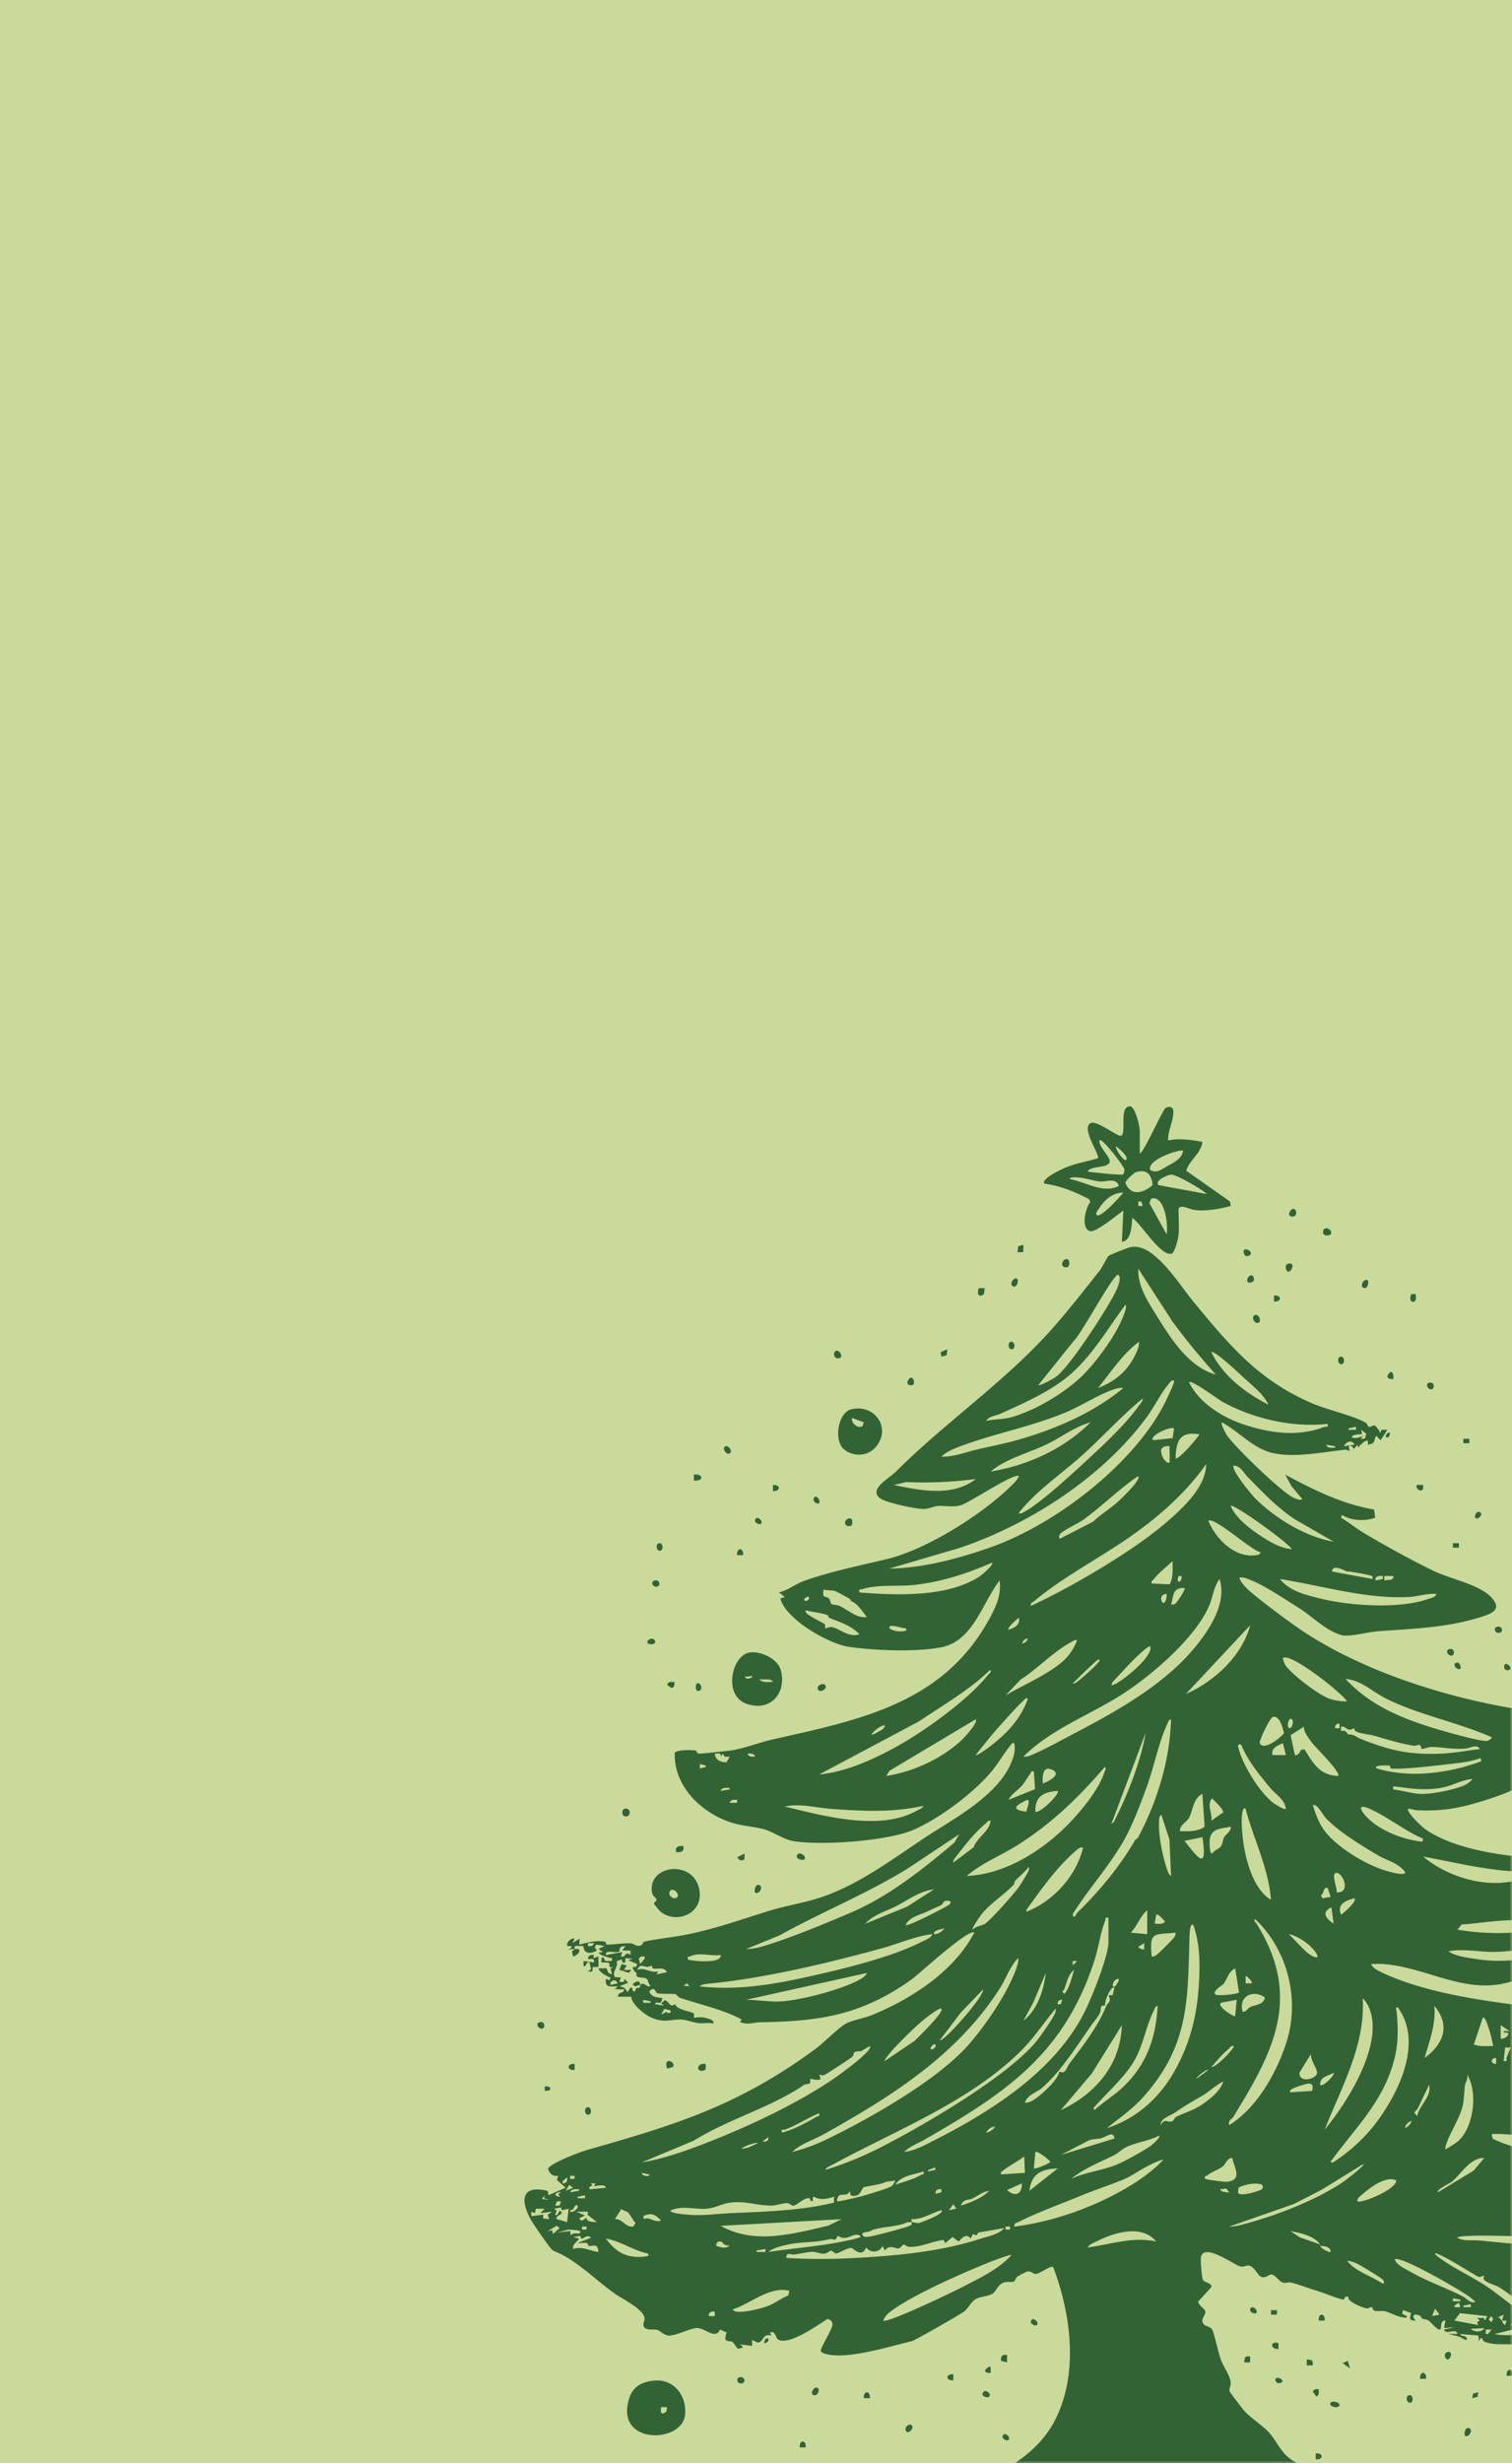 <svg xmlns="http://www.w3.org/2000/svg" width="320" height="521" fill="none"><path fill="#C9DA9A" d="M0 0h320v521H0z"/><mask id="a" width="320" height="521" x="0" y="0" maskUnits="userSpaceOnUse" style="mask-type:alpha"><path fill="#EC3319" d="M0 0h320v521H0z"/></mask><g fill="#326334" mask="url(#a)"><path d="M121.606 412.257c-.606.011-1.021.011-1.574.315l.942-.635c.052-.721-1.102.171-.939-.779.11-.64.952-1.21 1.571-1.107l-.47.947 1.577-.942-.16 1.251c1.777-.388 3.343-.907 5.229-.656.606.082.423.664.633.664 1.427.011 3.568-.351 5.04-.27.679.039 1.028.601 1.815.525.787-.076.819-.829 1.076-.887 3.214-.693 6.814-.989 10.191-1.745 5.945-1.33 10.623-3.041 16.35-4.799 3.755-1.154 7.698-1.684 11.484-3.035 7.969-2.842 14.751-8.055 21.746-12.654 6.249-4.112 16.584-9.435 18.512-17.466.066-.268.423-2.692-.385-2.28-1.556 1.786-2.794 4.022-4.272 5.83-3.754 4.599-11.111 10.082-16.563 12.47-5.52 2.416-19.617 3.408-25.513 2.411-2.136-.359-4.187-1.954-6.26-2.513-2.073-.559-4.366-.654-6.57-1.32-6.425-1.942-12.473-7.646-12.266-14.79.239-.721 3.773-.679 4.474-.511.267.065.039.558.674.634.373.045 6.368-.59 7.181-.734 2.794-.499 5.638-1.643 8.454-2.275 18.628-4.19 36.419-7.645 46.143-26.129 1.28-2.435 2.191-4.642 1.829-7.478-3.731 4.841-5.613 12.893-12.492 14.158-5.481 1.007-13.906.661-19.428-.134-3.188-.459-8.202-3.248-10.689-5.339-1.462-1.228-3.372-3.039-3.786-4.894l.947-.315-1.257-.947c1.902-.448 3.482-1.8 5.3-2.434 6.019-2.107 11.374-3.133 17.489-4.602 8.651-2.078 21.108-9.929 27.279-16.433.273-.286.546-.787.743-1.149-.992-.763-10.443 5.625-12.298 6.161-1.755.506-3.279.063-4.856.17-.905.063-1.813.572-2.878.625-1.653.081-7.609-1.247-9.018-2.052-3.269-1.868 1.522-4.369 3.012-5.856 10.636-10.613 23.309-19.143 33.29-30.464 3.193-3.621 6.766-8.168 9.783-11.993.622-.79 1.611-2.863 1.905-3.146.244-.236 3.923-1.676 4.487-1.818 1.975-.491 3.822.561 5.31 1.802 3.369 2.816 5.777 6.796 8.517 10.104 7.493 9.057 13.551 16.238 24.712 21.05 3.159 1.362 8.816 2.648 11.371 4.104.428.244.478.886.724.915.344.042.84-.367 1.194-.293.197.041 1.428 1.401 1.128 1.844l.313-.945h1.262l-1.422 2.207-.948-.939c-.634 1.154-.013 1.535-1.731 1.889v-.722c-.239-.629-1.803.866-2.055 1.349l-.16-.63-.787.945c-.485-1.15-1.545-.9-.789.315-.116.097-.73-.231-1.05-.197-4.686.49-10.81 1.773-15.375.687-4.179-.994-7.044-4.513-10.712-6.486-.278.347.831 2.406 1.12 2.821 1.771 2.521 11.418 11.872 14.021 13.121.433.207 1.461.664 1.894.315l-2.303-2.763-1.325-2.443c5.911 3.214 12.077 6.25 18.793 7.402l.263 1.713c-2.199.811-5.08.674-7.066-.59l-.152.622c1.655.978 3.175 2.235 4.828 3.224 4.402 2.634 10.117 5.772 14.724 8 3.694 1.787 9.941 2.891 12.454 5.848 1.764 2.075.339 2.986-1.655 3.663-7.449 2.532-14.971 2.692-22.627 3.274-2.075.158-6.111 1.28-7.742.785-3.301-1-6.074-3.92-8.848-5.668-2.605-1.642-7.304-4.759-9.962-5.819-.855-.341-1.663-.787-2.634-.677-.241.218.743 1.483.955 1.737 1.38 1.671 8.595 6.955 10.755 8.482 14.955 10.59 37.634 17.107 55.764 18.713 1.12.099 6.32-.299 6.378.926.108 1.852-1.816 1.991-2.193 2.364-.121.118.312 1.585.212 1.797-.068.147-1.86 1.818-2.28 2.275-5.793 6.305-11.001 8.955-20.029 11.528-4.175 1.192-7.496 1.572-11.862 1.422-.711-.023-1.333-.322-2.036-.328-.546.565 2.894 3.815 3.49 4.24 9.251 6.575 29.839 7.242 40.814 5.523l.383.669 1.065-.346-.309-.617 6-.947-.27.58.818.496c-.215.648-.223 1.351-.482 1.989-.609 1.49-2.658 3.636-3.928 4.612-1.168.895-3.101 2.123-4.489 2.755-.444.202-.94.223-1.404.325-.045 1.005.047 1.95-.417 2.897-.491 1.002-1.569 1.141-1.965 1.823-1.299 2.228-.011 2.918-3.039 5.484-4.124 3.495-8.574 4.922-13.47 6.73-10.172 3.752-18.544-2.784-28.325-3.385-.787-.047-1.58.013-2.364 0 .522 1.031 1.642 1.485 2.629 1.944 10.773 5.009 26.678 6.646 38.56 7.832 5.83.583 11.867.703 17.697.081l.454.869h.619l.307-.811 1.139.137.297-.596c1.322-.449.341 1.173 1.259.95l1.425-1.102-.63-.47c2.763.063 5.462-1.173 8.049-1.582.94-.149-.398 1.719.782.942.082-.052-.249-.931.635-.622-.448.808-.047 1.771-.21 2.464-.795 3.398-3.072 6.008-4.67 8.92-.47.856.638 1.121-1.926 1.548-.317 1.352-.724 2.852-1.868 3.797-.372.31-3.014 2.39-3.198 2.482-.716.365-1.527.233-2.007.517-.27.16-1.309 1.729-1.824 2.036-2.104 1.251-7 1.613-9.408 1.299-.291-.037-1.052-.992-2.034-.656l.318.621-3.786 1.276c.228.7 2.036-.006 2.521-.163.905-.291.832-1.076 2.115-.548 1.065.435 5.247 2.93 4.681 4.171-.94 2.055-3.109 1.094-4.741 1.278-1.632.184-3.249.698-5.054.761-5.538.194-11.027-1.643-16.568-1.399l.189.974c5.391 2.66 11.239 2.799 16.922 4.166 11.335 2.726 20.667 7.717 32.952 9.341 1.92.254 9.287.186 10.248 1.427.763.989-.15 2.524-.709 3.447-.215.355-2.912 3.653-3.122 3.823-.603.493-2.062.606-2.359 1.113-.406.695.192 1.962-.59 2.563-.603.464-1.472.134-2.094.436-.448.217-.48 1.028-.842 1.117-.976.239-4.418-.64-4.122 1.365.139.936 1.483 1.306.567 2.823-.052.089-1.377 1.398-1.464 1.453-.561.362-5.481.748-6.258.643-.241-.031-1.941-.611-2.015-.687-.257-.265.328-1.121-.684-.869.433 1.05.225 1.362-.622 2.049l2.828 2.85c-.228 1.112-.978 1.141-1.891.781l.16.63-.622.326-7.111-1.276.63-.469c-.365-.431-1.057-.528-1.262-1.107.522.11 1.023.351 1.577.312-.123-.538-2.015-1.548-1.577-.312-.37-.079-.75-.473-1.262-.313l-.155.942-.351-.947-1.073-.312.627.312v1.58l-1.26-.158 2.763 1.506.302 1.346c-1.53 1.333-2.716 1.375-4.641 1.097l.944.624c-1.821-.469-5.434 1.029-5.683-1.574l-1.254.63c.31-1.493-2.094-1.399-3.156-1.897l.317-.79-1.582-.15.945.47-1.26.947 3.471 2.997c-.719-.087-1.642.154-2.308-.003-.284-.068.013-.664-.984-.656-.462.003-2.362.1-2.07.979l3.468.32-.944.939 2.007-.338.517.97c-1.381-.787-2.601-.01-4.101-.627l1.259.942h-4.103l.32-.624c-1.588.635-3.046-.423-4.613-.601-2.049-.231-4.536.236-6.522-.677-.294-.136-.436-1.577-1.018.013l-.16-1.259-3.784-.315c0 .601.919.194 1.257.79.624 1.094-1.233-.126-1.398-.181-.78-.252-1.596-.412-2.383-.617l1.443-.018c.905.141.179-.533-.094-.559-.979-.095-1.957.622-2.298-.362l2.209-.475-2.209.152.309-1.577c-1.495-.089-.533 2.23-1.411 1.889-.727-.28-1.617-1.527-2.202-1.91-.456-.299-.95-.199-1.335-.404-.155-.081-.163-.543-.695-.708-1.21-.373-1.569.215-.667 1.125-1.341.124-1.362-.477-.944-1.574l-1.74-.627-.168.795.955.467c.087.391-.149.367-.48.328-1.48-.181-2.566-.837-3.799-1.262-.834-.289-2.015.013-2.579-.223-.409-.171-.368-.745-.58-.743-.312.003-.643.342-1.154.25-.68-.121-4.217-1.438-3.716-2.459l-.627.006-.446.637c-1.868-.42-3.673-1.278-5.47-1.829-1.679-.514-3.97-1.374-5.52-1.768-.698-.176-1.231.163-1.827-.01-.836-.244-1.561-1.632-2.413-1.706-.62-.052-1.139.777-2.089.522-.8-.215-1.498-2.201-2.668-2.419-.541-.1-1.071.307-1.742.205-1.262-.192-7.822-5.177-8.441-2.005-.126.648.158 4.078.368 4.684.27.781 1.865.674 1.86 1.626l-2.815 3.104c.076.814 1.351 1.467 1.495 2.015.2.764-.889 1.535-.551 2.396.249.871 1.559.747 2.002 1.495.443.748 1.312 4.912 1.844 6.36.478 1.299 1.803 3.177 2.055 4.599.152.856-.333 1.554-.213 2.065.061.255 2.781 3.797 3.109 4.164 1.328 1.475 3.865 3.106 5.219 4.565 1.233 1.333 2.248 3.445 3.495 4.712 3.899 3.962 11.552 3.681 16.915 5.177 5.533 1.543 14.128 5.691 19.192 8.579.179.103 2.12 1.005 1.572 1.425-3.311.31-6.124.701-9.464.467-4.775-.333-9.395-1.577-14.042-2.028-5.494-.533-12.384-.147-17.642-1.918-.627-.212-1.459-.506-1.461-1.251l-.465.939c-6.1-1.052-12.137-2.556-18.313-3.149-14.703-1.411-26.187.486-40.303 3.243-6.625 1.294-13.294 1.031-19.943 1.837-3.507.425-7.099 1.682-10.605 2.172l3.398-1.805c13.814-4.321 35.46-7.034 42.528-21.223 4.888-9.813 3.243-22.228-.52-32.159-.556-.32-2.778 1.407-3.644 1.47-.583.044-.987-.625-1.763-.512-.318.045-1.797.827-2.125 1.063-.423.307-.57.957-.696 1.031-.406.233-1.521-.053-2.382.304-1.047.433-1.438 1.745-2.17 2.249-.942.648-2.54.585-3.568 1.167-.958.541-1.543 1.874-2.437 2.611-.654.538-10.448 6.142-11.07 6.289-4.898 1.157-13.373 3.885-18.096 2.773-.448-.105-.976-.249-1.233-.672-.118-.53 2.333-4.497 2.469-5.42.105-.716-.37-1.236-1.054-1.346-2.097 1.306-7.893 5.499-10.322 4.413-.769-.344-.53-2.01-1.837-1.566l.32.627c-2.138-.394-1.464 1.372-2.946 1.508l-1.157-.556v1.259l-2.524-.312.627.625-1.063.328c-.107 0-1.007-1.357-1.214-1.48-.68-.404-2.107.37-1.189-1.997l-1.425-.632c-.984 2.317-3.227-.444-5.008-.307-1.312.1-4.301 1.579-5.717 1.587-1.191.008-1.829-1.01-2.603-1.207-.845-.215-2.616.268-2.878-.923-.131-.598.496-1.147.12-1.981-.839-1.868-4.662-3.658-6.262-4.804-3.778-2.708-7.034-6.035-11.033-8.157-.622-.331-1.76-.761-2.154-1.068-.541-.422-4.114-5.628-4.568-6.475-2.206-4.114-1.915-7.294 3.626-5.982l.181.907 3.629-1.582-1.858-1.629.283-.887c-1.162.152-1.763-.375-2.146-1.427.095-1.107 6.948-3.671 8.212-4.027 18.852-5.327 32.067-9.43 48.19-21.245 1.913-1.401 4.959-4.528 6.546-5.446 1.249-.725 4.001-1.189 5.688-1.887 8.365-3.453 17.288-9.222 21.565-17.411-1.163-.957-11.768 8.842-13.276 9.918-10.54 7.504-19.303 8.86-31.981 9.046-1.343.019-2.757.63-4.295-.031l.276-.583c-3.975-2.114-8.669-3.085-12.974-4.541-.444-.15-.738-.735-1.063-.795-.622-.118-2.815.021-3.77-.176-.399-.081-.517-1.739-1.711-.37.666 1.391 1.485 1.084 2.834 1.425-.126.21-.302.842-.373.889-.388.257-1.267-.278-1.204.365l1.889.315-.627-.47.782-.716c1.099.427.965 1.666 2.19.866.3 1.254 3.527 1.524 3.915 1.975.181.21-.013.706.058.874.052.123 1.291-.302 2.592.089.506.152 1.75.412 1.506 1.168-.981-.284-1.978-.003-2.891-.074-1.097-.084-2.931-.74-3.818-.776-2.411-.097-3.537.797-6.394-.407-1.364-.575-4.25-2.883-4.263-4.426h-2.829c.048-1.239 1.38-.549 1.262-1.574l-1.891-.006.627-.624c-1.496.029-2.813.37-2.522-1.582l.782.32.163-.632c-.722-.166-2.335-1.034-2.524-1.897l1.713-.024c.27.761.213 1.047 1.12 1.283l-.275-1.233.593-.341c-1.514.325-.386-.69-1.141-.908l-1.386-.047.006-.94c.797-.296.558.46.697.541.425.241 1.032.042 1.509.087.163-.898-.218-.517-.693-.709-.734-.296-1.592-.346-2.143-1.026l.944-.16-.944-.624 1.259-.633-1.742-.309-.32.622.483.627c-1.218.732-2.805.845-2.86-.932l-1.671-.023c-.344.06-.153.569-.205.645.26-.005.522.003.784 0 .853.661-.994 1.698-1.096 1.58-.436-1.596-.155-.908.312-1.577l-.008.018Zm135.709-121.511c-3.272-3.666-6.394-7.402-9.283-11.387l-7.126-11.017c-.147 3.676 1.981 6.884 3.844 9.881 3.017 4.853 6.792 10.922 12.565 12.523Zm-37.554 2.209c.297.273 3.267-1.396 3.76-1.761 2.939-2.167 11.033-14.637 12.707-18.221.351-.753 1.215-2.766.417-3.364-1.157.039-7.732 12.481-9.369 13.982l-7.515 9.366v-.002Zm9.968-2.642c2.786-2.936 6.499-8.031 7.944-11.789.276-.713.827-1.86.551-2.605-3.597 4.828-6.845 10.455-11.371 14.506-4.229 3.784-9.946 6.245-15.083 8.588-1.01.459-2.469.514-3.054 1.516 1.479-.309 3.77-.346 5.124-.711 5.331-1.435 12.09-5.502 15.892-9.505h-.003Zm9.471-1.897c.725-1.086 2.018-3.327 1.863-4.61-3.547 2.618-5.929 6.412-8.682 9.778 2.747-1.023 5.195-2.733 6.819-5.171v.003Zm29.158 8.645c.204-.207-1.349-2.125-1.577-2.364-1.086-1.139-2.871-2.663-4.096-3.794-.685-.63-5.743-5.402-6.315-4.885 2.482 4.985 7.139 8.561 11.99 11.043h-.002Zm-19.88-5.048c-.59-.123-.764.294-1.078.656-1.656 1.897-3.112 4.911-4.66 7.018-9.377 12.762-24.857 22.756-39.775 27.764l-14.764 4.327c7.139-.092 14.569-2.097 21.281-4.437 13.651-4.757 30.201-17.379 36.907-30.317.326-.624 2.341-4.738 2.089-5.009v-.002Zm32.508 9.151c-7.426.835-15.541-1.041-22.097-4.57-1.123-.604-6.628-4.749-7.252-4.264 1.952 4.164 6.722 7.247 10.972 8.748 5.691 2.012 11.87 2.954 17.631.745.457-.176.919.299.743-.659h.003Zm-43.236-7.572a4.226 4.226 0 0 0-1.588.147c-3.135.908-7.323 3.629-10.508 4.956-7.21 3.005-14.611 4.385-21.75 6.969-1.532.554-3.524 1.283-4.657 2.44 2.568.087 5.032-.929 7.498-1.509 2.553-.598 6.016-1.27 8.923-2.109 7.809-2.251 15.824-5.717 22.084-10.896l-.002.002Zm-8.404 15.9c3.77-3.466 8.529-7.827 11.547-11.969.37-.509.965-1.068.955-1.724-4.471 3.636-8.362 7.994-12.618 11.841-4.525 4.09-9.757 7.535-13.572 12.305-.066.21.281.228.467.152 3.188-1.32 10.429-8.039 13.221-10.605Zm1.459-8.643c-3.401.927-6.226 3.191-9.357 4.686-3.864 1.847-8.558 2.986-11.79 5.723 7.863-1.304 15.506-4.786 21.144-10.409h.003Zm56.176 1.575v-.63l-1.574.317v.31h1.574v.003Zm-38.503-.315c-.792-.459-5.381 1.606-4.416 2.524l4.119-.454.297-2.073v.003Zm40.373 2.188.305-1.044-1.071-.824.163.942c-3.288-.053-2.495 1.564.312.32l-.627.624.921-.021-.003.003Zm-35.008-.921c-4.135-.661-4.916 1.322-5.048 5.045.517.583 4.802-4.431 5.048-5.045Zm32.826 2.201c-.504-1.136-1.842-.656-2.21.315l2.21-.315Zm-4.107.323-1.891-.315c.254.811 1.217.64 1.891.625v-.31Zm-35.031-.003c-.774-.083-1.517.045-1.819.827.082 1.099.444 1.994 1.352 2.642.713.131.435-.312.469-.782.063-.887-.042-1.802 0-2.689l-.002.002Zm.196 15.344c3.175-2.823 7.57-7.089 7.538-11.555-4.318 6.124-10.033 11.138-16.156 15.404-6.468 4.507-14.192 8.506-20.211 13.559-.359.302-.871.352-.716 1.018 5.675-2.629 11.502-5.901 16.821-9.214 4.289-2.674 8.952-5.862 12.724-9.215v.003Zm16.338-8.834c-.834-.853-1.49-2.343-2.959-2.406-.698.742 3.778 6.168 4.568 6.95 4.295 4.248 10.623 8.107 16.576 9.141l-8.301-4.791c-3.752-2.519-6.756-5.704-9.881-8.894h-.003Zm-32.741 9.471c1.545-1.503 3.518-2.676 5.166-4.142.748-.664 5.043-4.715 4.411-5.529-4.127 2.779-7.656 6.373-11.697 9.288-1.026.74-4.355 2.267-4.875 3.015-.16.231-.346.847 0 .947l6.992-3.584.003.005Zm-24.82-9.036c-4.891.599-9.729.879-14.672.633l-2.684.624c5.657 1.157 12.4 2.579 17.356-1.254v-.003Zm66.907 14.83c-.8-1.399-12.368-9.705-12.938-9.149.961 2.435 3.878 4.675 6.024 6.123 2.031 1.37 4.435 2.847 6.914 3.026Zm-6.628.637c-1.938-.33-9.817-7.595-11.045-6.627 1.632 3.904 5.696 8.002 10.243 7.241.372-.063.747-.186.8-.614h.002Zm-23.038 6.622 3.804.179c.8-1.514.609-3.264.609-4.909-1.231 1.18-2.915 2.448-3.944 3.786-.244.317-.611.401-.469.947v-.003Zm-61.857 1.895c7.84.611 18.626 1.089 25.466-3.409.446-.293 3.033-2.466 2.618-2.901-5.247 2.314-10.82 4.114-16.571 4.728-3.316.354-7.727-.137-10.825.865-.53.171-.832-.139-.688.717Zm102.786-4.605c-.708-.341-2.71-1.293-2.739.181l8.52 1.582c.12-.698-.053-.632-.614-.787-1.032-.286-2.852-.567-3.999-.766-.84-.147-.302.207-1.168-.21Zm-34.619 1.136h-.627c-.643 1.556.753 1.629.627 0Zm42.606 0c-.779-.089-1.663-.018-1.574.945l1.577-.318v-.627h-.003Zm2.209-.002h-1.889v.944c.551-.228 2.128.121 1.889-.944Zm-41.158 14.068c2.768-3.587 5.906-8.771 4.395-13.436-1.22 1.598-1.425 3.849-2.212 5.678-2.962 6.881-12.381 14.905-18.675 18.882-6.796 4.295-14.864 7.252-20.617 12.993.543.068.989-.042 1.49-.241 2.65-1.068 6.598-3.251 9.246-4.639 9.432-4.946 19.785-10.7 26.371-19.235l.002-.002Zm50.312-10.277c-1.92-.176-4.019.543-5.827.64-9.081.48-18.424-2.411-27.31-3.794 2.046 2.563 5.36 3.319 8.406 4.088 6.239 1.569 16.698 2.285 22.84.173.661-.228 1.595-.357 1.891-1.105v-.002Zm-53.337-1.265c-2.574-.071-2.256 1.587-2.839 3.466.444.032.609.1.966-.21.304-.265 2.175-2.944 1.873-3.258v.002Zm-70.808 2.325c-.289-.189-2.703-1.506-2.968-1.611-.803-.315-1.787-.121-2.597-.399-.389 2.075.475 1.28 1.104 1.886.32.307.31 1.042.538 1.205.247.175 1.157.131 1.679.367 1.913.868 3.558 2.663 5.825 2.382-.918-1.141-1.894-2.797-3.23-3.321-.184-.1-.226-.425-.354-.509h.003Zm67.019-1.063c-2.033.021-.863 2.965-.233 1.501.205-.472.273-.989.233-1.501Zm-75.743.632c-.181-.181-.94.263-.94.473 0 .873 1.417.005.94-.473Zm4.019 3.878c-1.07-.48-3.416-.726-4.649-1.039-.147.675.813 1.05 1.291 1.388.477.339 2.655 1.412 2.747 1.54.176.25.008.798.066.861.081.087.91-.32 1.348-.26 1.519.205 3.739 2.351 5.909 1.519-1.735-1.849-4.156-2.566-6.402-3.473-.163-.066-.2-.483-.31-.533v-.003Zm38.275 3.065c1.272-.417 2.435-.958 2.204-2.524-.428.223-2.566 2.133-2.204 2.524Zm-21.78-.312c-.427.11-3.51-1.063-3.465-.16.021.425 1.293.737 1.723.794.386.053 2.532.116 1.742-.634Zm72.905-.635-13.569 14.514c5.911-2.535 11.964-8.139 13.569-14.514Zm-47.024 2.841c-.57-.102-1.034.428-1.262.942.569.102 1.033-.428 1.262-.942Zm10.416.318c-.58-.137-.874.196-1.307.425-3.6 1.902-7.191 5.709-10.689 7.931l-3.148 3.316c3.597-2.125 8.438-4.177 11.646-6.811 1.701-1.393 2.666-2.836 3.498-4.861Zm7.257 9.461c.632.593 9.096-5.893 8.202-8.202-.559.186-.987.567-1.428.937-2.177 1.839-4.247 4.24-6.22 6.312-.26.273-.446.593-.554.953Zm49.866 3.471c-1.173-1.874-12.116-10.477-13.57-9.149.034.533.402 1.404.73 1.795 1.7 2.033 6.845 6.081 9.372 6.879 1.065.338 2.348.498 3.468.472v.003Zm-52.39-8.829c-.249-.231-1.37.905-1.574 1.091-1.393 1.268-2.747 2.645-4.106 3.952.53.073.926-.354 1.325-.648.446-.331 4.78-4.004 4.355-4.395Zm-26.305 6.197c.774-.75 2.088-2.198 2.797-3.043.209-.25.829-.633.314-.947-4.434 4.313-9.922 7.406-15.018 10.859l-21.118 11.227c5.171-.478 10.372-2.713 14.932-5.103 5.919-3.101 13.294-8.336 18.093-12.993Zm109.308 10.214c-7.17-3.172-15.542-4.722-22.521-8.254-2.732-1.383-5.195-3.87-8.409-4.056 5.297 5.654 11.948 8.38 19.252 10.568 1.763.53 9.537 2.768 10.771 2.516.304-.063 1.049-.587.905-.776l.002.002Zm-98.152-8.207c-.564-.123-.766.299-1.113.622-1.327 1.228-3.295 3.477-4.583 4.893-1.876 2.068-3.637 4.261-5.353 6.473.231.205 2.141-1.175 2.501-1.443 3.77-2.807 6.989-5.982 8.548-10.545Zm51.904 3.889c-.666.081-3.046 5.179-2.849 5.572.871 1.743 4.348-1.136 5.163-2.091-.327-1.12-.836-3.662-2.314-3.484v.003Zm64.551-.103h-1.574v.63h1.572v-.63h.002Zm-146.434 12.623c5.604-.897 11.353-3.466 15.611-7.268.664-.593 3.904-3.985 3.319-4.725l-18.282 10.907-.648 1.086Zm53.212 13.14c4.098-7.583 6.813-16.456 7.06-25.133-.472.079-.609.58-.785.947-1.734 3.603-2.935 9.506-4.431 13.557-1.233 3.335-2.731 7.323-4.4 10.434-3.064 5.715-7.771 10.758-11.193 16.267.208 1.344.698-.042.958-.294 4.675-4.539 9.015-9.786 12.289-15.43l.504-.348h-.002Zm32.625-25.133c-.716-.643-1.217 1.889-.469 1.886.566 0 .939-1.464.469-1.886Zm57.758.003h-1.894l.005.944c.557-.551 2.123.173 1.889-.944Zm-47.656.944c-.575-.102-1.045.347-.945.945h.945v-.945Zm-96.261.318c-1.058.136-2.141 1.12-2.839 1.889.58.139.873-.2 1.306-.425.433-.226 1.7-.816 1.533-1.464Zm88.686.312-2.792 1.802.905 4.196c.691.112 1.037-.528 1.234-1.063l.787-.176c1.836 2.952 3.182 5.502 7.126 5.654.692-.716-4.93-6.184-5.625-7.154-.696-.971-1.59-2.076-1.635-3.262v.003Zm10.689.37c-.181-.063-.648.304-1.044.262-.58-.06-1.021-.829-1.753-.629l-.005.944c1.02-.467 1.372.643 1.464.651 1.873.168 1.159.375 2.962 1.083 6.126 2.406 10.227 3.296 16.902 2.999 2.673-.118 5.363-.656 8.026-.95-.509-1.167-2.07-.181-3.046-.11-1.695.124-3.175-.016-4.697-.186-.719-.081-1.805-.16-2.513-.155-.591.005-1.931.48-2.013.417-.128-.097-.11-.747-.53-.863-.228-.063-.745.255-1.157.186-3.177-.519-5.895-1.401-8.364-2.109-1.204-.346-2.474-.333-3.797-.869-.419-.17-.396-.658-.432-.671h-.003Zm43.913-.05-1.577.939h1.579l-.002-.939Zm-95.311 20.195c.577-.179.76-.879.999-1.365 2.666-5.373 5.232-12.011 6.252-17.885l-7.251 19.25Zm96.57-19.25c-1.013-.893-1.424 1.694-.312.789.239-.194.472-.648.312-.789Zm-59.647 4.73-.635-2.521c-1.097.501-2.55 1.005-2.207 2.524h2.842v-.003Zm-9.472-2.206c-.905-.161-.666.317-.493.968.913 3.46 4.416 9.162 7.284 11.339.38.289 2.371 1.561 2.681 1.26-.262-2.007-2.157-3.012-3.316-4.413-2.32-2.802-4.77-5.762-6.156-9.157v.003Zm68.175.002c-.591-.525-1.063.606-1.157.625-.504.097-1.648-.302-1.68.317.389.278 3.758-.123 2.837-.942Zm-178.378 1.976c-.257-.215-.837-.04-1.199-.084.173 1.443 1.173 1.787 2.474 1.857l.682-1.225c-.829.053-1.186.21-1.419-.637l-.47.632c.005-.16.037-.459-.065-.543h-.003Zm7.32.543c-.189-.716-.989-.656-1.577-.625.189.717.989.656 1.577.625Zm153.699.944-.149-.619c-2.283.829-4.55 1.018-6.914 1.294-2.797.325-9.432 1.117-12.006.915-.194-.015-.142-.545-.383-.619-.165-.05-3.657-.181-2.639.612 5.803 1.687 11.84 1.298 17.686-.145.656-.162 4.172-1.183 4.405-1.438Zm-164.115.955-1.257-.32v.945l1.257-.318v-.307Zm75.319 13.772c3.043-2.828 7.795-8.346 9.007-12.297.097-.312.535-.945.102-1.162-5.536 6.457-11.261 11.977-18.492 16.54-3.508 2.214-7.598 3.804-10.704 6.493 7.477-.288 14.734-4.599 20.087-9.576v.002Zm-3.991-9.988c1.454-.493 4.345-2.138 1.587-3.028-1.705-.548-1.671 1.831-1.587 3.028Zm-1.897-2.524c-.727-.179-.517.142-.719.399-.611.779-1.136 1.815-1.813 2.589-.931 1.063-2.172 1.708-2.831 3.007l5.612-2.27-.252-3.723.003-.002Zm92.79 1.582c-2.372.205-4.172 1.43-6.515 1.847-3.55.63-6.284.192-9.768-.249-.622-.079-.456.071-.446.606 1.855.228 4.012.887 5.859.957 2.22.084 7.181-.905 9.193-1.839.536-.246 1.38-.787 1.674-1.319l.003-.003Zm-157.173 1.894c-.693-.021-1.648-.176-1.892.625l1.892-.315v-.31Zm69.434.63c-2.949.21-4.859 1.125-4.731 4.416 1.139.299 5.29-3.92 4.731-4.416Zm25.883 8.516c1.755.037 3.691.126 5.21-.939l-.483-6.95c-1.939.942-1.967 3.371-2.768 4.961-.564 1.118-2.088 1.569-1.962 2.928h.003Zm6.63-2.206 2.497-1.776c.105-.612-1.834-2.459-2.343-2.952-1.191 1.288.084 3.188-.154 4.728Zm-100.368-4.418c-.6-.048-1.385-.087-1.576.627h1.576v-.627Zm61.209 2.503c.016-.378.989-2.475.181-2.496-2.28 1.071-3.749 2.044-.181 2.496Zm63.884 4.958c2.91 3.212 8.512 6.536 12.694 7.662.525.141 3.623 1.044 3.6.181-1.454-2.002-3.92-2.48-5.841-3.621-3.523-2.094-8.044-4.838-10.878-7.743-.813-.834-1.768-3.09-2.841-2.841.85 2.521 1.438 4.345 3.266 6.36v.002Zm-85.643-6.197c-6.719 1.464-12.942 1.126-19.722.625-3.133-.231-6.37-1.181-9.632-.47 8.21 1.976 19.962 5.221 27.78.952.462-.251 1.396-.627 1.572-1.107h.002Zm105.728 6.945c-3.951-1.687-7.336-4.52-11.237-6.281-3.057-1.38-1.834.614-.412 1.991 2.815 2.726 7.629 4.566 11.491 4.92l.16-.63h-.002Zm-37.558-6.315c-.727-.732-.822 2.004-.824 2.314-.053 5.053 1.514 14.163 6.189 16.939-.514-6.717-3.671-12.817-5.365-19.25v-.003Zm-15.779 14.199-.344-7.698-1.703-5.236c-.53.362-.449.858-.491 1.401-.202 2.571.69 7.094 1.504 9.576.176.538.49 1.729 1.034 1.96v-.003Zm-38.188-11.675c-.593-.137-.748.336-1.105.63-2.212 1.82-4.421 4.641-6.15 6.879-.178.228-.845 1.097-.635 1.325l4.319-3.235c.685-2.12 3.287-3.272 3.568-5.596l.003-.003Zm50.813 1.262c-1.884.42-4.125.254-4.429 2.668-.063.499-.123 3.02.485 3.007.444-.669 1.478-.981 1.892-1.574.415-.593.352-1.338.656-1.868.394-.688 1.501-1.22 1.396-2.23v-.003Zm-57.441 1.579-11.088 7.373c-8.834 5.381-17.888 9.007-26.987 14.042l-7.055 2.884c1.236.005 2.466-.268 3.644-.614 5.355-1.567 13.677-5.001 18.925-7.271 7.75-3.35 15.115-9.225 21.517-14.637l1.041-1.777h.003Zm51.446.627-3.786.795c2.951 3.731 4.872 6.405 3.786-.795Zm-25.251 2.215c-.595-.102-.866.092-1.291.451-3.788 3.201-6.908 7.433-9.881 11.573-.209.292-1.054 1.289-.818 1.546 5.722-2.272 10.547-7.543 11.988-13.57h.002Zm95.631 5.051c-8.07.362-15.805-1.732-23.671-3.157 4.909 4.077 12.308 6.47 18.694 5.274 1.643-.307 3.915-.743 4.977-2.117Zm-109.298 3.374c.444-.599 1.131-1.74 1.527-2.419.244-.42.934-1.441.622-1.903-.853 1.094-2.015 2.026-2.904 2.955-.129.133-.034.556-.313.842-1.959 2.028-4.817 3.857-6.572 5.982-.341.412-2.34 3.161-2.044 3.476.69-.797 2.118-.85 2.75-1.354 1.495-1.191 5.78-6.016 6.934-7.577v-.002Zm67.325 1.041c3.221.152 1.233-4.4-.155-4.103-1.052.225.364 3.313.155 4.103Zm-1.9-.947c-.973-.22-.714 1.178-1.422 1.585l.325.627 1.729-.32-.635-1.892h.003Zm-83.318.318c-2.949.299-5.437 2.222-7.984 3.531-2.209 1.136-4.846 1.813-6.533 3.723l8.852-3.613 5.665-3.641Zm89.001 1.891c-1.879.451-3.786 1.225-2.836 3.471.561-.383 3.424-2.844 2.836-3.471Zm-85.53.633c-1.553-.491-1.506.553-1.892.771-.533.302-1.981.881-2.818 1.299-1.54.768-4.035 1.188-4.757 2.972.428.339 7.764-3.445 8.74-4.04.422-.257.855-.368.727-1.005v.003Zm81.109 4.733-.467-3.469c-2.23 1.102-1.11 2.393.467 3.469Zm53.025-2.839c-.735-.669-4.696 1.162-5.979 1.435-4.049.863-7.654.498-11.524.758-2.802.189-5.633.619-8.424.821l-.903 1.084c6.341 1.076 12.754.926 19.056-.349 2.702-.548 6.061-1.467 7.769-3.747l.005-.002Zm-92.472 5.048v-5.051c-1.483 1.239-2.118 3.309-3.472 4.731l3.472.32Zm1.579-2.212c.771-.024 1.671.255 2.204-.472-.349-.265-1.414-1.748-1.884-1.42l-.32 1.892Zm-9.784-1.259c-.897-.158-.519.212-.711.692-.997 2.488-1.377 5.584-2.219 8.21-6.442 20.092-19.043 28.289-36.126 38.109-1.354.777-3.08 1.399-4.182 2.535 2.183-.25 4.313-1.422 6.265-2.412 12.15-6.163 25.568-14.64 31.886-27.134 1.469-2.904 5.087-11.859 5.087-14.795v-5.208.003Zm25.566 43.868c5.858-3.668 9.97-10.957 12.074-17.429 2.949-9.065.336-19.589-6.557-26.122-.506.294.118.709.286.976 9.679 15.556 3.582 27.011-4.985 40.877-.233.376-1.12.685-.818 1.698Zm-7.583-42.291c-.703-.706-.816 1.797-.824 2.104-.385 13.564-.008 23.128-9.595 34.024-2.453 2.789-5.035 4.476-7.881 6.79 6.42-2.054 11.332-6.614 14.527-12.455 3.763-6.874 4.964-13.632 5.053-21.456.037-3.062-.28-6.124-1.28-9.007Zm-52.7.634c-.532.255-2.392.363-2.206 1.257.832.068 1.787-.574 2.206-1.257Zm48.917.945c-4.628.493-5.549-.359-5.046 5.045.486.066.887-.207 1.233-.501.549-.467 2.934-2.844 3.396-3.387.272-.32.474-.721.417-1.16v.003Zm-51.443.317c-3.608.397-7.013 1.971-10.508 2.931-11.453 3.151-24.862 6.363-36.635 7.52-.428.042-1.928.17-2.088.59 8.172.947 16.112-.493 24.056-2.293 7.124-1.614 16.643-3.933 23.081-7.218.753-.383 1.734-.7 2.096-1.53h-.002Zm80.052 2.635c-1.029-1.045-3.157-2.388-4.621-2.637l3.191 3.274c2.091 2.131 4.444 2.419 1.427-.637h.003Zm54.712-1.373c-5.303.898-10.535 2.44-15.947 2.496-3.054.031-6.478-.74-9.613-.134 1.529 1.078 4.04 1.354 5.929 1.645 5.434.834 10.644.249 15.847-1.643 1.328-.482 2.936-1.233 3.786-2.364h-.002Zm-206.407.633h-1.262v.627c.588.081 1.091 0 1.262-.627Zm116.458 1.257v-1.262l-1.254.789c.142.381 1.05.677 1.254.473Zm-109.828-.628c-1 .048-1.194.234-1.23 1.113-.735.556-3.075-.541-2.871.777l3.469-.63-.312.942c1.206.262.802-1.247 2.056-.323l-.02-.921-1.722-.021.63-.939v.002Zm20.197 1.892c-2.201.284-4.442-.674-6.499.286-.359.168-.574-.157-.446.659.305.254 7.226 1.073 6.943-.945h.002Zm-16.096.318c-.569-.066-.968-.037-1.241.503l.299 1.073.939-1.109v-.465l.003-.002Zm-.947 5.995c.113-.013.304-.255.527-.249.53.007 1.141.931 1.679.409-.506-.268-.522-1.239-.831-1.451-.559-.383-1.646-.063-2.152-.598-.079-.084.097-.407.011-.546-.171-.276-.808-.656-.816-1.349h.719l.23-.629-1.891-.795.95-.32-1.564-.124-.019.919c-.826.173-.472-.21-.81-.656l-1.031.385c.453 1.333-1.102 2.186-.321 3.388l1.215.044-.315.942h.95l.15-.627.789.79-1.889.782c.911.073 1.354.482 1.732 1.264 1.113-2.051 1.018-.409 1.118-.333.611.454.593-.417.727-.506.506-.336.823.278.836-.735-.679.081-1.083.632-1.571-.157.661-.667 1.585-.932 1.571.157l.006-.005Zm69.63 12.507c3.542-4.114 7.648-10.091 9.648-15.134.322-.81.871-2.193.732-3.056-1.745 1.745-2.535 4.271-3.815 6.286-9.099 14.313-23.12 23.047-37.459 31.044-2.141 1.194-4.885 2.002-6.543 3.697 2.224-.57 4.775-1.483 6.84-2.467 9.183-4.373 24.08-12.801 30.597-20.37Zm22.845-17.555h-.945v.944l.945-.944Zm-90.004 1.02c-.149-.063-.616.221-1.01.208-.876-.027-1.501-.727-2.091.658 1.585-.658 2.7.716 4.421.32l-.32.627 2.204-.469c-.74-1.247-1.942-.572-2.944-.79-.226-.05-.215-.535-.26-.554Zm123.453.554c-1.453.601-1.687 2.361-2.516 3.319-.189.218-2.579 1.656-1.595 2.212.687.343 4.673-.113 4.925-.459l-.816-5.072h.002Zm-34.084.317c-1.173.74-1.603 2.719-2.089 4.067-.165.457-.755.399.042.979 1.126-1.323 1.506-3.398 2.049-5.043l-.002-.003Zm-43.866.635-25.563 5.675c2.58.011 5.127.517 7.727.315 4.279-.333 12.277-2.437 16.063-4.452.703-.373 1.422-.774 1.773-1.538Zm33.14 10.096c2.978-2.34 4.29-6.422 4.728-10.098l-2.679 6.312-2.049 3.786Zm48.284-7.892c.325-.283-.892-1.514-1.257-1.577v1.58l1.257-.003Zm-28.089-.944c-.871-.04-1.391.8-1.26 1.574.41.53 1.451-1.38 1.26-1.574Zm-106.042.942-.491-.614h-.596l-.488.464v.467l1.575-.317Zm15.149.632-.478-.627-.782.472 1.262.152-.002.003Zm89.948.32c-.685-.693-2.285 3.149-1.941 3.755-1.349-.158-.74.661-1.113 1.537-.286.672-1.493 2.138-1.889 2.7-3.072 4.379-6.339 9.616-10.358 13.155-1.102.971-3.154 1.448-3.634 3.146.889.042 1.679-.451 2.367-.945 1.364-.981 4.811-4.072 4.895-5.683 1.349.774 1.538-.863 2.207-1.731 2.834-3.676 5.95-7.735 7.756-12.124.307-.743 1.196-.801.448-2.236l.892-.039.37-1.538v.003Zm-27.774.315-4.726 4.896-4.423 5.832c.585.622 9.285-9.091 9.149-10.728Zm54.916 4.73c.759.058 1.024-.716 1.664-1.015 1.065-.498 2.666-.386 3.067-1.97-2.43-1.808-5.691-.357-4.733 2.985h.002Zm17.361 24.936c4.81-5.783 12.4-17.812 9.525-25.466-.31-.821-.819-1.71-1.48-2.306.595 9.936-4.529 18.836-8.045 27.772ZM137.7 423.306l-1.574-.318v.63h1.574v-.312Zm87.109-.315c-.574-.108-1.046.346-.944.942h.627l.32-.942h-.003Zm36.924-.003-3.288.609c-1.096.75 2.81 3.062 2.97 2.86l.315-3.469h.003Zm-23.779 18.193c4.804-4.739 6.688-10.217 7.05-16.934-.488.079-.593.588-.779.953-1.624 3.18-2.212 7.076-3.944 10.259-2.088 3.841-5.997 7.126-8.841 10.41l.154.467c2.023-1.813 4.424-3.248 6.36-5.158v.003Zm63.549-5.885c4.001-2.931 5.562-6.877 2.046-11.046.404 3.802-1.023 7.436-2.046 11.046Zm-10.547 14.073c4.935-6.42 10.382-17.282 4.859-24.801-.593-.066-.255.663-.223 1.01.477 5.077.257 8.587-1.606 13.409-2.702 6.987-8.099 12.319-12.368 18.246.218.443.784-.042 1.047-.215 2.933-1.908 6.139-4.854 8.288-7.649h.003ZM141.803 425.2l-1.214-.291-.677 1.23 1.089-.598c.495.498 1.28.157.802-.341Zm57.441-.318c-.252-.254-1.661.769-1.997.997-2.649 1.811-5.675 4.904-7.91 7.239-.276.289-2.314 2.577-2.083 2.808l6.315-4.256c.703-.682 6.318-6.134 5.675-6.788Zm20.394 6.51c.842-1.081 2.304-3.217 3.023-4.398.28-.461.997-1.574.729-2.112-2.359 2.792-4.518 6.106-7.094 8.685-10.952 10.97-26.481 16.889-39.886 24.183-.533.288-1.522.679-1.779 1.214 3.597-1.075 7.564-2.671 10.944-4.358 9.046-4.518 28.107-15.561 34.066-23.212l-.003-.002Zm141.195-6.195h-1.575l.628.47c-.315.661-.997.068-1.197.202-.123.081-.262.651-.522.91-.716.714-3.891 3.576-4.13 4.104-.404.887.777 2.301 1.598 1.59.955-.842 5.791-6.413 5.198-7.276Zm-44.816 7.572c-.06-.611-1.443-6.593-2.204-5.995l-1.886 5.665c1.312.503 2.715.312 4.09.33Zm-91.525 13.57c7.333-3.434 12.672-9.574 12.937-17.985l-6.32 10.169-6.614 7.816h-.003Zm94.999-16.729-1.889-1.259v2.841c.551.137 1.401-.317 1.572-.795.312-.868-1.055-.11-.942-.781l1.262-.006h-.003Zm25.767 4.943c.347-.341 2.64-3.3 2.629-3.521-.288-.454-.391-.341-.774-.351-1.65-.05-4.3 2.978-5.738 3.933-4.599 3.054-9.542 4.94-14.322 7.454-.446.233-1.388.653-1.564 1.115 3.153-.15 6.664-1.346 9.624-2.524 3.158-1.257 7.734-3.723 10.148-6.106h-.003Zm-7.782-1.789c-1.385-1.837-3.848 1.698-5.354 2.374.582.803.527.197.976.04 1.579-.554 1.797-1.239 2.576-1.695.299-.173 1.28-.228 1.802-.719Zm-139.497-.307c-.317-.32-1.267.617-.944.945.323.328 1.267-.617.944-.945Zm-13.884.318-1.887 1.107c-2.051-.058-1.269.593-1.789 1.12-.341.349-5.539 3.718-5.898 3.854-.517.197-.682.108-1.154-.086l.314.944c-.624.493-2.138-.089-2.209 0-.065.079.108.654-.055.874-.223.299-.965.199-1.278.412-6.897 4.733-15.957 7.207-23.319 11.783l-11.012 4.607c4.922-.832 9.947-2.658 14.596-4.494 8.721-3.445 19.077-8.328 26.712-13.686.661-.464 7.824-5.625 6.976-6.433l.003-.002Zm77.008 0c-.593-.14-.75.33-1.104.627-1.312 1.102-2.482 2.513-3.629 3.786 1.031.181 5.03-4.138 4.733-4.413Zm58.703.314-1.26-.005-.317 2.839c.96.176.483-.294.659-.745.28-.724.488-1.433.918-2.091v.002Zm-42.294 1.26-2.477 4.022c-.22 2.285 3.379 1.459 3.705.176.212-.84-1.624-2.997-1.228-4.198Zm39.135.947c-1.241 0-1.257 1.251 0 1.259v-1.259Zm15.149 0c-.779-.081-1.661-.024-1.574.944.779.082 1.661.024 1.574-.944Zm-76.058 2.527c-.583-.171-2.711 1.715-2.524 1.886l2.524-1.886Zm23.671 3.151c.572.564 3.201-2.162 2.836-2.524-1.097.606-2.967.818-2.836 2.524Zm29.553 11.567c2.965-3.119 3.815-10.035 1.53-13.771.257 1.06-.331 1.569-.454 2.387-.207 1.37-.147 2.899-.472 4.259-.683 2.854-2.997 6.089-3.642 8.666-.055.217-.071.532.149.464.895-.567 2.168-1.246 2.889-2.005Zm-50.071-12.194c-.244-.247-3.379 2.28-3.883 2.584-2.348 1.425-3.959 2.241-6.247 3.854-1.039.732-3.248 1.28-3.122 2.713.903-1.614 1.443-.417 2.435-.829.422-.176.493-.737.716-.85 1.994-1.021 3.823-1.414 5.785-2.794 1.64-1.152 3.647-2.726 4.314-4.678h.002Zm14.208 2.206 4.596-.291c.635-2.272-1.238-1.49-2.636-1.06-.271.084-2.624.821-1.963 1.351h.003Zm26.819 5.051c.454-2.346 3.157-4.151 2.524-6.625l-2.393 5.019-.737.847.606.759Zm-126.554-.63c-2.427 1.015-4.689 2.487-7.142 3.442-.451.176-.921-.304-.745.659 2.574-.651 4.98-1.986 7.265-3.317.412-.241.792.053.622-.784Zm124.038 3.154c.577-.336 1.338-.916 1.257-1.577-.577.336-1.338.916-1.257 1.577Zm-86.795-.313c-.75-.015-1.582.604-1.894 1.257.68-.039 1.551-.692 1.894-1.257Zm25.246 2.519c-.132-1.779-1.837-.299-2.766-.081-.866.205-1.818.136-2.668.488l-5.924 3.064 11.358-3.473v.002Zm-9.152 8.522c3.214-1.506 6.969-1.781 10.172-3.238 1.548-.703 5.573-2.896 6.848-3.88.291-.223 1.96-1.682 1.595-2.031-2.154 1.149-4.704 1.372-6.897 2.409-.924.438-1.724 1.272-2.459 1.645-3.088 1.561-6.609 2.896-9.261 5.095h.002Zm-65.33-7.889c.758.123 1.341-.147 1.259-.945l-1.259.945Zm-.947.322c-.554-.11-.981.095-1.485.247-.504.152-1.763.548-1.984 1.007l1.433-.299 2.036-.957v.002Zm58.39 5.36c.215.229 3.461-1.07 3.464-1.419-.328-.506-2.782-2.372-3.149-2.052l-.317 3.471h.002Zm-1.899.945-.152-3.466c-1.299.971-3.133 1.934-4.366 2.894-.352.273-.656.315-.528.889l5.046-.317Zm43.868-3.151c-1.086-.045-1.359 1.335-2.086 1.855-.803.574-2.209 1.073-3.193 1.839-.218.171-.85.221-.396.719.155.171 4.014.69 4.573.627 3.358-.38 1.58-2.923 1.102-5.04Zm53.34 0c-3.049-.053-4.807 3.348-6.869 5.048-.247.205-3.429 1.721-2.915 2.206l7.556-4.591 2.228-2.66v-.003Zm-67.854.317c-1.475.368-3.162 1.239-4.479 1.989-1.317.751-2.621 1.69-4.274 2.354-2.907 1.17-5.977 2.167-8.7 3.295-4.248 1.758-9.047 3.476-13.119 5.512-.501.25-1.183.307-.989 1.047 8.488-1.078 17.269-4.258 24.59-8.703 2.369-1.437 5.116-3.473 6.968-5.494h.003Zm42.291.948-8.878 5.475-5.885 3.015-13.641 4.757c1.32.028 2.603-.373 3.854-.717 6.434-1.765 14.396-4.851 20.006-8.558.47-.31 4.909-3.626 4.542-3.972h.002Zm-90.581 1.254-.152-.625c-.406.53-1.474.404-1.422.942l1.574-.317Zm25.883-.307c-3.424.105-5.58 1.104-5.995 4.728l5.995-4.728Zm-28.407.627c-2.148.766-4.617.779-5.995 2.836 1.8-.672 3.708-1.065 5.374-2.052.406-.241.797.058.621-.784Zm-58.07.635-1.577-.315c.202.727 1 .669 1.577.624v-.309Zm-15.782.312h-.944v.627h.944v-.627Zm-2.521 1.577c.795.078 1.065-.504.942-1.262l-.942.792v.47Zm176.421-.627c-2.301-1.047-5.691 1.637-7.41 3.159-.388.343-.897.648-.795 1.254.651.574 8.202-2.419 8.205-4.413Zm-106.043 0c-.603.183-1.414.17-1.97.336-.423.125-.407.217-1.343.443-.654.16-3.178.593-3.33.666-.53.255-.674 2.419-2.81 1.687l-.17-.928c-.557 1.779-2.566-.278-2.682 2.206.181.171 4.214-.795 4.867-.968 1.202-.32 6.213-1.774 6.822-2.332.162-.15.669-1.074.619-1.113l-.003.003Zm161.274 6.937c-1.944-1.711-5.016-2.204-7.422-3.149-3.474-1.364-6.798-3.174-10.566-3.791-.184.808.223.551.593.816 2.023 1.443 5.56 2.144 8.005 3.051 3.096 1.15 5.961 3.052 9.39 3.073Zm-224.707-6.308h-.952c.7.982-.533.218-.313 1.26l3.469-.318c-.244-.994-2.414-.241-2.527-.315l.32-.627h.003Zm90.258 0-3.148 1.42c1.702 1.548 3.177.9 3.148-1.42Zm50.795 1.239c1.28-1.968-4.229-1.063-4.975-.242l-.068 1.047c.583.882 4.899-.582 5.043-.805Zm-145.789-.299-.787-.625-.792 1.26 1.579-.635Zm138.865.949-.64-.802-1.252.175c-.044.591 1.777.722 1.892.627Zm-137.605-.624c-.693-.021-1.648-.176-1.892.624l1.892-.314v-.31Zm76.693-.003c-.582-.073-.926-.018-1.257.478v.467l1.257-.32v-.625Zm10.099.318c-1.317.178-2.409 1.076-3.582 1.653-.719.354-1.891-.021-2.413 1.498 2.054-.701 4.468-1.566 5.995-3.151Zm-90.578.315c-1.312-.166-1.698.858-.315.942l-.276-.596.591-.346Zm-3.469.632-.637.792 1.582.153-1.1-.31.155-.632v-.003Zm8.517-.003-1.575.318v.309h1.575v-.627Zm52.705.315c-1.491.431-2.784.806-4.264.008-.577.053.213 1.548-.782.722-.034-.029.021-.42-.181-.433-1.333-.082-2.671 1.632-3.455 1.584-.423-.026-.701-.509-1.189-.535-.832-.047-2.398.504-3.258.517-3.367.06-5.778-1.186-9.362-.527-1.346.246-2.705.986-4.232 1.162-2.639.304-5.596-.813-7.992.499.814.582 2.335.64 3.351.75 3.356.365 6.147-.129 9.408-.276 7.363-.33 14.738-.495 21.937-2.227l.016-1.244h.003Zm-57.753.95-.911.037-.351.902.91-.036.352-.903Zm83.633 1.572-.625-.942-.952 1.256 1.577-.314Zm-80.162-.627c-.425-.507-.79.553-.976.745-.213.22-.711.057-.598.511.619.315 1.949-.81 1.574-1.256Zm-3.54.385-1.506.249.612.339-.297.918c.74.475.64-1.285 1.26-.627.577.614-1.37.806-.945 1.574l2.207.633.314-2.837-1.395.328-.25-.574v-.003Zm-3.403.247h-1.894l-.168.939-.779-.312v.947l2.524-.312-.029.795 1.291.147-.317-.942.947-.632-2.522.309.945-.942.002.003Zm17.566.737c-.296-.249-1.01-.273-1.32-.706l-1.411 2.173c1.634-.124 2.256 1.847 3.904 1.558l.483-.727c-.577-.558-1.121-1.847-1.658-2.295l.002-.003Zm60.072 2.102c.541.005.976.283 1.58.168.372-.071 5.546-1.963 4.73-2.692-2.104.58-4.037 1.988-6.31 1.897-.039.204.029.433 0 .627-1.416-.013-1.028.199-2.193.493-2.159.548-4.279.533-6.323 1.241-.247.475-2.235.228-1.894.945.283.59.816.446 1.322.409.95-.068 8.367-2.036 8.902-2.427.336-.244.147-.378.189-.659l-.003-.002Zm-68.486-2.207h-2.521l1.886.787-1.254.63c.651.905.937.197 1.571-.152-.047.973 1.454.884 2.215.942l-2.01-1.577.118-.63h-.005Zm15.467 1.887c-1.27-1.367-2.118-1.735-3.786-.94l.152.62c1.136-.609 2.214.829 3.634.32Zm195.358-.315c-1.21-1.535-4.274-.916-6.15-.945-.981-.015-1.876-.645-2.999.005.039.491 1.396.614 1.748.635.739.042 1.445-.194 2.085-.144 1.714.137 3.469.774 5.319.449h-.003Zm-157.173.005-25.56 1.414c7.197 4.046 15.165 1.682 22.708-.01l2.852-1.404Zm146.125.947h-1.26v.627l1.26-.317v-.31Zm-205.772.937-.643-.488-1.881 1.125.939-.162.16.792 1.422-1.267h.003Zm5.677-.307h-.944v.627h.944v-.627Zm89.634 0h-.944v.627h.944v-.627Zm-1.262.317-5.468.95-.367.58-.75-.252-.512.924c-.884-1.192-1.747-.147-2.527.627l-1.259-.94-1.569 1.289-.346-.672c-2.564.275-5.046 1.708-7.549 1.417-.307-.037-.611-.472-.908-.415-.296.058-.569.609-.994.779-.535.218-1.842-1.004-2.991.444l-.48-.939c-.661 1.435-2.49 1.534-3.474.314-.963 2.317-2.647.139-3.154.09-.739-.074-2.789 1.186-3.159 1.165-.461-.027-.792-.633-1.199-.572-.275.042-.629.543-1.322.608-.871.084-1.697-.393-2.529-.375-1.136.026-2.682.43-3.878.569-.706.082-1.645-.65-1.642.719 4.764.284 9.587.271 14.372.016 8.821-.472 18.18-1.328 26.581-4.033 1.642-.527 4.085-.986 5.124-2.29v-.003Zm-91.84.633.155.936c.448-.734 1.432-.301 1.739-.459 1.357-.692-1.991-.79-2.314-.771l-2.419.601 2.839-.31v.003Zm124.033 2.201c-2.965-3.629-8.745-1.963-12.316-.163-.734.37-1.784.685-2.201 1.425 4.917-.645 9.485-2.346 14.517-1.262Zm34.717.632c-1.304-1.844-4.164-2.435-6.31-2.833l1.991 1.317 4.319 1.516Zm51.445-.942 3.477-.787c.74-1.359-2.524-.233-3.325-.168-1.311.108-2.836.213-4.142.271-1.816.081-18.387-.714-18.421.209 1.361.785 3.24.439 4.793.583 3.692.344 7.753.842 11.463.86 2.369.011 4.87-.97 7.415-.023l-1.26-.942v-.003Zm-168.221 2.519c5.465-.813 11.019-1.196 16.424-2.351.509-.107 3.133-.595 3.138-.957-1.582-1.202-2.744 1.335-4.869-.126-.724 1.466-.861.524-1.761.732-3.001.698-4.124.498-7.055.852-1.611.195-4.767.822-5.877 1.853v-.003Zm-39.833-3.395-1.511.247 1.262.315c-.383.792-1.488 1.133-1.26 2.206 1.931-.632 3.477.388 5.36.632-.139-1.978-1.062-1.183-2.015-1.272-.223-.021-.162-.556-.406-.617-.585-.144-1.367.076-1.994-.008l2.836-1.102c-.737-.837-1.475.192-2.046.176l-.231-.577h.005Zm14.268 3.72c-3.167-.676-5.649-2.602-8.834-3.158 2.138 2.972 4.567 4.281 8.369 3.783.438-.058.908-.16.465-.627v.002Zm15.716-2.44c-.628-.333-1.283.111-1.194.853.913.218 2.059.74 2.836-.155-1.246.2-1.49-.614-1.645-.695l.003-.003Zm128.831 2.118c.021-1.11-1.367-1.317-2.206-1.257.073.512 2.009 1.443 2.206 1.257Zm50.499-1.257c-1.58-.123-1.58 1.065 0 .939v-.939Zm-170.113.627-1.889.318v.309h1.889v-.63.003Zm152.125 5.683c-.195-.105-.9.386-1.273.184-2.792-1.559-5.57-3.474-8.482-4.789-.517-.233-1.024-.275-.331.331 3.201 2.511 6.99 4.14 10.366 6.36 4.482 2.946 8.451 7.22 13.922 8.325-.79-1.246-2.393-1.698-3.545-2.519-2.443-1.742-4.922-3.873-7.53-5.497-.787-.49-2.857-.928-3.259-1.757-.086-.181.181-.607.129-.635l.003-.003Zm-100.047-4.418c-.717.065-1.436.33-2.11.572-5.662 2.017-19.329 7.999-23.752 11.596-.588.478-1.016 1.003-1.281 1.714.816.642 14.814-6.09 16.734-7.092 3.605-1.881 7.696-3.744 10.409-6.79Zm95.177 7.711c-1.666-1.052-13.024-7.682-14.066-6.764.318 1.146 2.233 1.989 3.259 2.576 3.602 2.07 7.509 3.393 11.161 5.25.748.381 1.624 1.577 2.621 1.165-.831-.915-1.949-1.582-2.972-2.23l-.003.003Zm45.264-6.449c-2.096-.36-4.103-.273-6.168.299-.433.12-.979.042-1.089.643 1.771.267 2.978.9 4.872.614.373-.058 3.051-1 2.385-1.556Zm-61.948 3.875c-.745-.585-4.489-2.884-5.376-3.303-.646-.305-1.378-.593-2.107-.572 1.944 2.29 4.98 3.119 7.422 4.725.848.223.15-.782.061-.853v.003Zm31.02-1.671c-.383-.94-1.627-1.121-2.524-1.257.383.939 1.627 1.12 2.524 1.257Zm6.942-.307-1.262-.318 1.107.942.155-.624Zm9.472 1.254-.318-1.574-.33.923-2.191.026 2.839.625Zm1.889-1.254c-.15-.137-1.664-.423-1.889-.318v.31c.643.026 1.246.33 1.889.315-.016-.103.042-.268 0-.31v.003Zm-9.152 2.524-1.574-.635c-.094.454.1.713.52.9l1.054.044v-.309Zm14.52 1.254c-.388-1.304-7.213-1.278-7.572-.942.774 2.217 4.24 1.404 6.116 2.23.443-.073.168-1.747 1.456-1.288Zm8.837-.625h-.945v.627h.945v-.627Zm-189.049 1.265c-4.182-1.031-8.112 2.687-11.99 3.938.569 1.322 6.294-.27 7.477-.727 1.509-.582 2.821-1.645 4.319-2.246l.197-.965h-.003Zm165.377 2.834c-.558-3.054-4.3-2.438-6.627-1.89-.168 1.089.417.279 1.118.596.532.244.923.735 1.637.908 1.068.257 2.718.183 3.872.386Zm7.893-1.575-1.895-.315 1.165.9.73-.585Zm6.939-.317c-.873-.265-.414.136-.522.315-.191.317-.304.894-.737 1.262l1.579-.315-.32-1.26v-.002Zm-1.574 1.259c-.231-.588-1.015-.976-1.577-.942.231.588 1.016.976 1.577.942Zm-36.614-.309-1.574-.318v.63h1.574v-.312Zm30.299.314-1.26.155 1.257.475v-.63h.003Zm-30.296 1.257-.32-.942-.939.635v.307h1.259Zm31.56-.939-.918.026-.341 1.233 1.259-1.259Zm-29.351.312-1.574.318v.309h1.574v-.627Zm26.195 1.574c-.309-.729-1.535-.802-2.209-.942.354.84 1.404.992 2.209.942Zm1.58-.314-.478-.628-.782.473 1.262.152-.002.003Zm12.305-.31-1.386-.312-.498.782c.029.703 1.868-.098 1.884-.47Zm-46.707 1.254-.942-1.257-.635 1.575 1.577-.318Zm29.674.005c-.483-1.839-3.004-1.671-3.162.313l1.897-.625-.26.575c.961.073.554.907.751 1.005 1.073.527 3.922.034 5.187-.008-.284-.654-1.698-.376-2.272-.643-.415-.194-.509-.955-1.186-1.123l-.953.506h-.002Zm-183.061-.629c-.583-.074-.926-.019-1.257.477v.467h1.259v-.944h-.002Zm196.94.627c-.244-.801-1.202-.643-1.892-.627v.627h1.892Zm-33.455.32-5.785-.63-1.157 1.572 5.053.947-.27-.593.582-.346-.627-.633c.843.305 1.485-.388 1.732.63l.472-.945v-.002Zm3.471-.318-1.259.625c1.225 0 1.241 2.954 1.892.637h-.95l.317-1.262Zm-2.526 1.577.312-.79-.467-.467-.472.78.627.477Zm8.839.312c-.454-1.12-1.519-.272-2.456-.511-.658-.168-1.162-.913-1.96-.745l.633.469-.633.47 4.416.315v.002Zm-3.862.376c-.05-.063-.656-.239-.869-.37l.313 1.259-3.786.947c2.671.604 5.231-.189 7.887.315-.68-.939-2.422-.743-3.306-1.291-.549-.341-.171-.771-.242-.858l.003-.002Zm18.064.257c-.252-.845-1.275-.389-1.892-.627l1.892.627Zm-24.615.322-2.839.153c.637.711 2.419.808 2.839-.153Zm1.576.315h-1.262v.942h.467l.793-.942h.002Zm13.885.315h-1.574v.31l1.574.317v-.627ZM275.62 523.98v-.467l-.942-.793.318 1.262h.624v-.002Z"/><path d="M249.425 261.239c-.076.732-.768 3.721-1.469 3.92-2.319.661-6.499-6.409-8.312-7.548-.152 1.671-.199 4.835-2.209 5.051l.31-6.628c-1.194.858-5.793 4.694-7.037 4.379-2.018-.512-1.01-4.943.047-6.174l-.236-.587c-3.112-1.601-6.008-2.821-9.498-3.304-.737-1.07 3.917-3.161 4.836-3.523 2.08-.827 4.389-1.168 6.522-1.845.467-.648-3.668-6.394-1.566-7.425 1.348-.661 5.683 2.907 6.431 2.684 1.241-.367-.504-6.173 1.876-6.239 1.136-.031 2.104 4.29 2.104 5.148v4.89c1.259-.926 4.867-9.566 5.591-9.786.86-.265 1.461-.108 1.501.785.091 2.122-1.173 4.04-1.097 6.16 2.492-.483 4.783-.11 7.26.32-.294 2.521-2.776 3.839-3.427 6.111l9.267 6.512.152.942c-2.309.629-5.528 1.214-7.905.81-.653-.11-3.138-1.377-3.138-.015 0 1.679.171 3.754 0 5.365l-.003-.003Zm-11.722-12.827c.113-.071.309-.803.283-1.015-.094-.745-4.783-6.843-5.284-6.2-.283 1.309 2.351 3.529 2.162 4.534-.276 1.472-4.062.732-4.689 2.088.974.147 7.171.819 7.528.591v.002Zm.674-3.112c.538-.59-1.674-2.545-2.204-2.838-.144.616 1.734 3.353 2.204 2.838Zm11.996-1.891c-.507-.449-7.803 1.891-6.93 4.085 1.449.756 2.404-.186 3.674-.876 1.269-.69 3.093-1.577 3.258-3.209h-.002Zm-9.873 4.486c-.515.15-2.299 1.779-2.328 2.301 1.142 2.915 3.802 2.178 5.757.47-.168-2.075-1.102-3.448-3.429-2.768v-.003Zm14.923 4.663c-1.083-1.047-6.184-3.978-7.438-4.101-.674-.066-3.707 1.194-2.815 2.212l10.253 1.889Zm-29.034-3.159c3.356.543 7.105 3.206 10.411 1.419-.582-1.823-2.734-.805-3.891-.902-1.522-.129-2.962-.698-4.46-.84-.391-.037-1.984-.228-2.06.323Zm11.361 2.849c-2.301-.016-4.062 1.616-5.216 3.461-.26.414-.64.601-.464 1.27.831.842 5.1-4.012 5.68-4.731Zm9.149 8.834c.401-1.816-.344-8.393-3.272-7.551l-.375.937 3.647 6.614Zm-5.366-6.945h-.627v.945h.945l-.32-.945h.002ZM138.259 503.546c4.316-.522 7.207 3.207 6.708 7.344-.684 5.665-13.465 6.195-12.171-2.075.519-3.317 2.115-4.865 5.463-5.269Zm2.912 5.602h-1.26c-.144 1.202.008 1.763 1.11.952l.15-.952Zm17.603-159.639c2.324-.278 5.848 1.361 6.486 3.786 1.28 4.864-2.275 8.915-7.36 7.044-4.938-1.815-3.015-10.369.874-10.833v.003Zm.388 4.995-1.574.152c.477.709.916.31 1.574.155v-.309.002Zm4.418 1.257c-.427-.929-2.017-.304-2.838-.624.427.894 2.03.574 2.838.624Zm-23.878 48.497c-.132-.113-1.304-1.517-1.302-1.622.008-.197.606-.54.538-.913-.055-.302-.769-.575-.918-1.307-1.215-5.955 8.915-7.364 10.017-.551.8 4.951-5.003 7.252-8.338 4.393h.003Zm3.678-3.052c.501-.679-.981-2.028-1.566-1.249-.696.924.921 2.123 1.566 1.249Zm36.837-103.132c5.085-1.163 8.588 4.242 4.991 8.144-1.674 1.813-4.492 1.912-6.457.448-2.396-1.784-1.47-7.921 1.466-8.592Zm2.613 2.778-2.521-.95c-.194 1.102 1.238 2.388 2.217 1.745l.304-.792v-.003Zm-57.118 112.67-.157.635 1.097-.32.005 2.204-1.252.031c.019 1.005.061 1.023-.96.916l.648-.488-.338-1.404c-.693-.483-.701 1.322-1.257.63-.071-.089.039-.685-.003-.945l2.207.315c.244-1.293-1.283-.483-1.262-.792.055-.787.656-.871 1.27-.785l.002.003Zm23.666 23.039-.047 1.206c-2.086 1.055-2.112-1.618.047-1.206Zm-17.196-53.967c1.451-.407 1.451 1.978 0 1.571-.635-.178-.635-1.393 0-1.571ZM216.6 263.291l-.032 1.545-1.225.032.147-1.27 1.11-.307Zm-8.204 9.154-.15 1.267c-1.136.942-1.545-.175-1.075-1.238l1.225-.031v.002Zm17.673-5.997c.362.254.477 1.925-.785 1.574-1.123-.315-.102-2.199.785-1.574Zm59.65 234.493-1.574-1.099 1.099-.475.475 1.574Zm-4.101-239.862c-.255.362-1.926.478-1.575-.784.315-1.123 2.199-.102 1.575.784Zm-102.566 61.539c-.96-1.243 1.855-2.503 1.252-.155-.152.588-1.17.263-1.252.155Zm94.522-66.901c1.041-.231 1.107 1.957-.318 1.574-.868-.234-.207-1.456.318-1.574Zm-73.068 29.668-.149 1.268-1.11.307-.168-.953 1.427-.622Zm-23.509.315c.669-.152 1.611 1.307.625 1.574-1.228.331-1.428-1.39-.625-1.574Zm-32.354 104.78c.186 1.165-.501 1.381-1.575 1.26-.186-1.165.502-1.38 1.575-1.26Zm29.983-34.084c.672.895-1.343 1.897-1.574.784-.16-.768 1.22-1.256 1.574-.784Zm-32.193 80.789c-.036.053-1.196.38-1.259.32-.876-2.668 1.994-1.38 1.259-.32ZM266.469 279.7c-.895.672-1.897-1.343-.784-1.574.768-.16 1.256 1.22.784 1.574Zm-119.613 33.455v-1.26c2.094-.228 2.113 1.48 0 1.26Zm66.272 184.947v1.577l-1.257-.323c-.152-.973.307-1.398 1.257-1.254Zm60.283-230.707c.561.561-.766 2.513-1.223 1.065-.422-1.341.934-1.354 1.223-1.065ZM159.794 400.262c-.205-.205.008-1.75.782-1.575 1.209.273-.063 2.296-.782 1.575Zm10.413-6.943c-.204.205-1.75-.008-1.574-.782.273-1.209 2.296.063 1.574.782Zm-12.625-1.259-.031 1.223c-.792.393-1.01.244-1.54-.436l1.569-.787h.002Zm152.442 123.083c-.204-.205.008-1.75.782-1.574 1.21.273-.063 2.296-.782 1.574Zm-28.403-6.94c.325-.461 1.894-.11 1.886.473-.015.897-2.5.401-1.886-.473ZM153.644 305.898c.701-.155 1.595 1.359.622 1.574-.701.155-1.595-1.359-.622-1.574Zm145.962-32.193c.561 2.466-1.847 1.973-.916.026l.916-.026Zm-106.832 17.681c.729.002 1.202 1.983-.312 1.569-.971-.268-.019-1.572.312-1.569Zm22.564-20.835c.205.205-.008 1.75-.782 1.574-1.209-.273.063-2.296.782-1.574Zm74.169.315c.205.204-.008 1.75-.782 1.574-1.21-.273.063-2.296.782-1.574ZM172.58 505.044c1.212-.272.653 1.79-.315 1.575-.853-.189-.236-1.451.315-1.575Zm144.23-160.956c1.073-.289 1.448 1.034.624 1.257-1.073.288-1.448-1.034-.624-1.257ZM124.293 445.712c.855-.194 1.078 1.401.307 1.574-.856.194-1.079-1.401-.307-1.574Zm15.149-119.3c.856-.194 1.079 1.401.307 1.574-.855.195-1.078-1.401-.307-1.574ZM264.574 265.5c-.036.053-.9.376-1.112.011-1.233-2.117 1.973-1.186 1.112-.011Zm19.101 21.462c.855-.194 1.078 1.401.307 1.574-.856.195-1.079-1.401-.307-1.574Zm-145.183 47.342c1.073-.288 1.449 1.034.625 1.257-1.073.289-1.448-1.034-.625-1.257Zm126.715-64.385c.052.036.375.9.01 1.112-2.117 1.233-1.186-1.973-.01-1.112Zm-51.283 13.887c.855-.194 1.078 1.401.307 1.574-.856.194-1.079-1.401-.307-1.574Zm-20.993 229.131c.724.739-.968 2.219-1.257 1.099-.244-.939.95-1.417 1.257-1.099Zm105.261-6.313c.856-.194 1.079 1.401.307 1.574-.855.194-1.078-1.401-.307-1.574Zm-141.709-3.786c1.073-.289 1.448 1.034.624 1.257-1.073.288-1.448-1.034-.624-1.257Zm145.65-210.198c.27-.375 1.558-.323 1.256.787-.301 1.11-1.792-.047-1.256-.787Zm-23.042 212.722c.04.658.121 1.183-.472 1.569l-.787-1.094c.336-.491.677-.551 1.259-.478v.003Zm-164.113-76.381c-.739.535-1.891-.955-.787-1.257 1.105-.302 1.163.986.787 1.257Zm162.851 71.328h-1.26v-1.26l.953.15c.404.273.328.651.307 1.11Zm-13.255-1.889v1.259h-1.26l.15-.952c.273-.405.651-.328 1.11-.307ZM142.751 355.764c.086 1.445-.738 1.637-1.569.472.388-.593.91-.509 1.569-.472Zm152.12-64.071c-1.446.086-1.638-.738-.473-1.569.593.388.509.91.473 1.569Zm-147.385 64.388c.585-.422 1.519 1.055.467 1.574-.955.168-.745-1.375-.467-1.574Zm158.91 141.391c1.136-.262.661 1.572-.005 1.572-.58 0-1.003-1.338.005-1.572Zm-35.826-1.894v1.26c-1.653.136-1.942-1.703 0-1.26ZM137.073 347.554c-.422-.585 1.055-1.519 1.574-.467.168.955-1.375.745-1.574.467Zm170.425 2.527c-.74.535-1.892-.955-.787-1.257 1.104-.302 1.162.986.787 1.257ZM280.353 490.84h-1.26c-.152-1.666 1.407-1.68 1.26 0Zm-116.77-175.476v-1.26c1.666-.152 1.679 1.407 0 1.26ZM320.12 502.518h-1.259c-.152-1.666 1.406-1.679 1.259 0Zm-18.305.632h-1.26c-.152-1.666 1.407-1.679 1.26 0Zm-100.047-.944v1.259c-1.666.152-1.679-1.406 0-1.259Zm76.696 17.985v-1.259c1.666-.152 1.679 1.406 0 1.259Zm-107.941-2.524h-1.26c-.152-1.666 1.407-1.679 1.26 0Zm-13.256-188.733h-1.259c-.153-1.666 1.406-1.68 1.259 0Zm26.828 178.317h-1.259c-.153-1.666 1.406-1.679 1.259 0Zm128.766-1.259-.15.955-1.109.304.149-.952 1.11-.307Zm-43.236-230.71v-1.26c1.666-.152 1.679 1.406 0 1.26ZM121.603 436.561v1.259c-1.666.152-1.679-1.406 0-1.259Zm97.838 55.226c-.228.228-1.406-.118-1.259-.782.257-1.168 1.868.173 1.259.782Zm81.742-177.683c.029.029.047.649 0 .785-.349.979-1.868-.171-1.259-.785.044-.044 1.214-.044 1.259 0Zm-35.347 175.159c-.228.228-1.406-.118-1.259-.782.257-1.168 1.868.173 1.259.782Zm4.107 13.89c.635-.795 2.673.905.488.928-.315-.152-.68-.69-.488-.928Zm-56.497 12.937c-.228.229-1.406-.118-1.26-.782.258-1.167 1.869.174 1.26.782Zm-52.393-193.784c-.228.228-1.406-.118-1.259-.782.257-1.167 1.868.173 1.259.782Zm48.289 184.63c-.325.323-1.904-.037-1.259-.942.52-.729 1.834.368 1.259.942Zm109.205-154.958c.412-.326 1.802.991.784 1.256-1.089.284-1.178-.944-.784-1.256Zm-9.472.942c-.609.608-1.949-1.003-.782-1.26.664-.147 1.013 1.029.782 1.26Zm3.159-31.876c-.228-.228.118-1.406.782-1.259 1.168.257-.173 1.868-.782 1.259Zm-41.979 167.592h-1.26v.944h1.26v-.944Zm-96.891-170.748c-.549.548-1.677-.677-.942-1.26.503-.398 1.301.9.942 1.26Zm137.602-13.567h-1.259v.944h1.259v-.944Zm-2.209 22.091h-1.259v.945h1.259v-.945Zm-99.1 174.217v1.259c-.577.074-.92.016-1.254-.472.404-.383.659-.911 1.254-.787Zm-94.361-58.391v-.944c1.579-.118 1.579 1.062 0 .944Zm178.945-139.179-.32.942h-.627c-.1-.599.37-1.05.944-.942h.003ZM162.633 494.631c.1.596-.37 1.049-.945.942l.321-.942h.627-.003Zm-29.984-78.9-.625.945 1.574.002-.493.622-2.02-.653.48-1.22 1.084.304Z"/></g></svg>